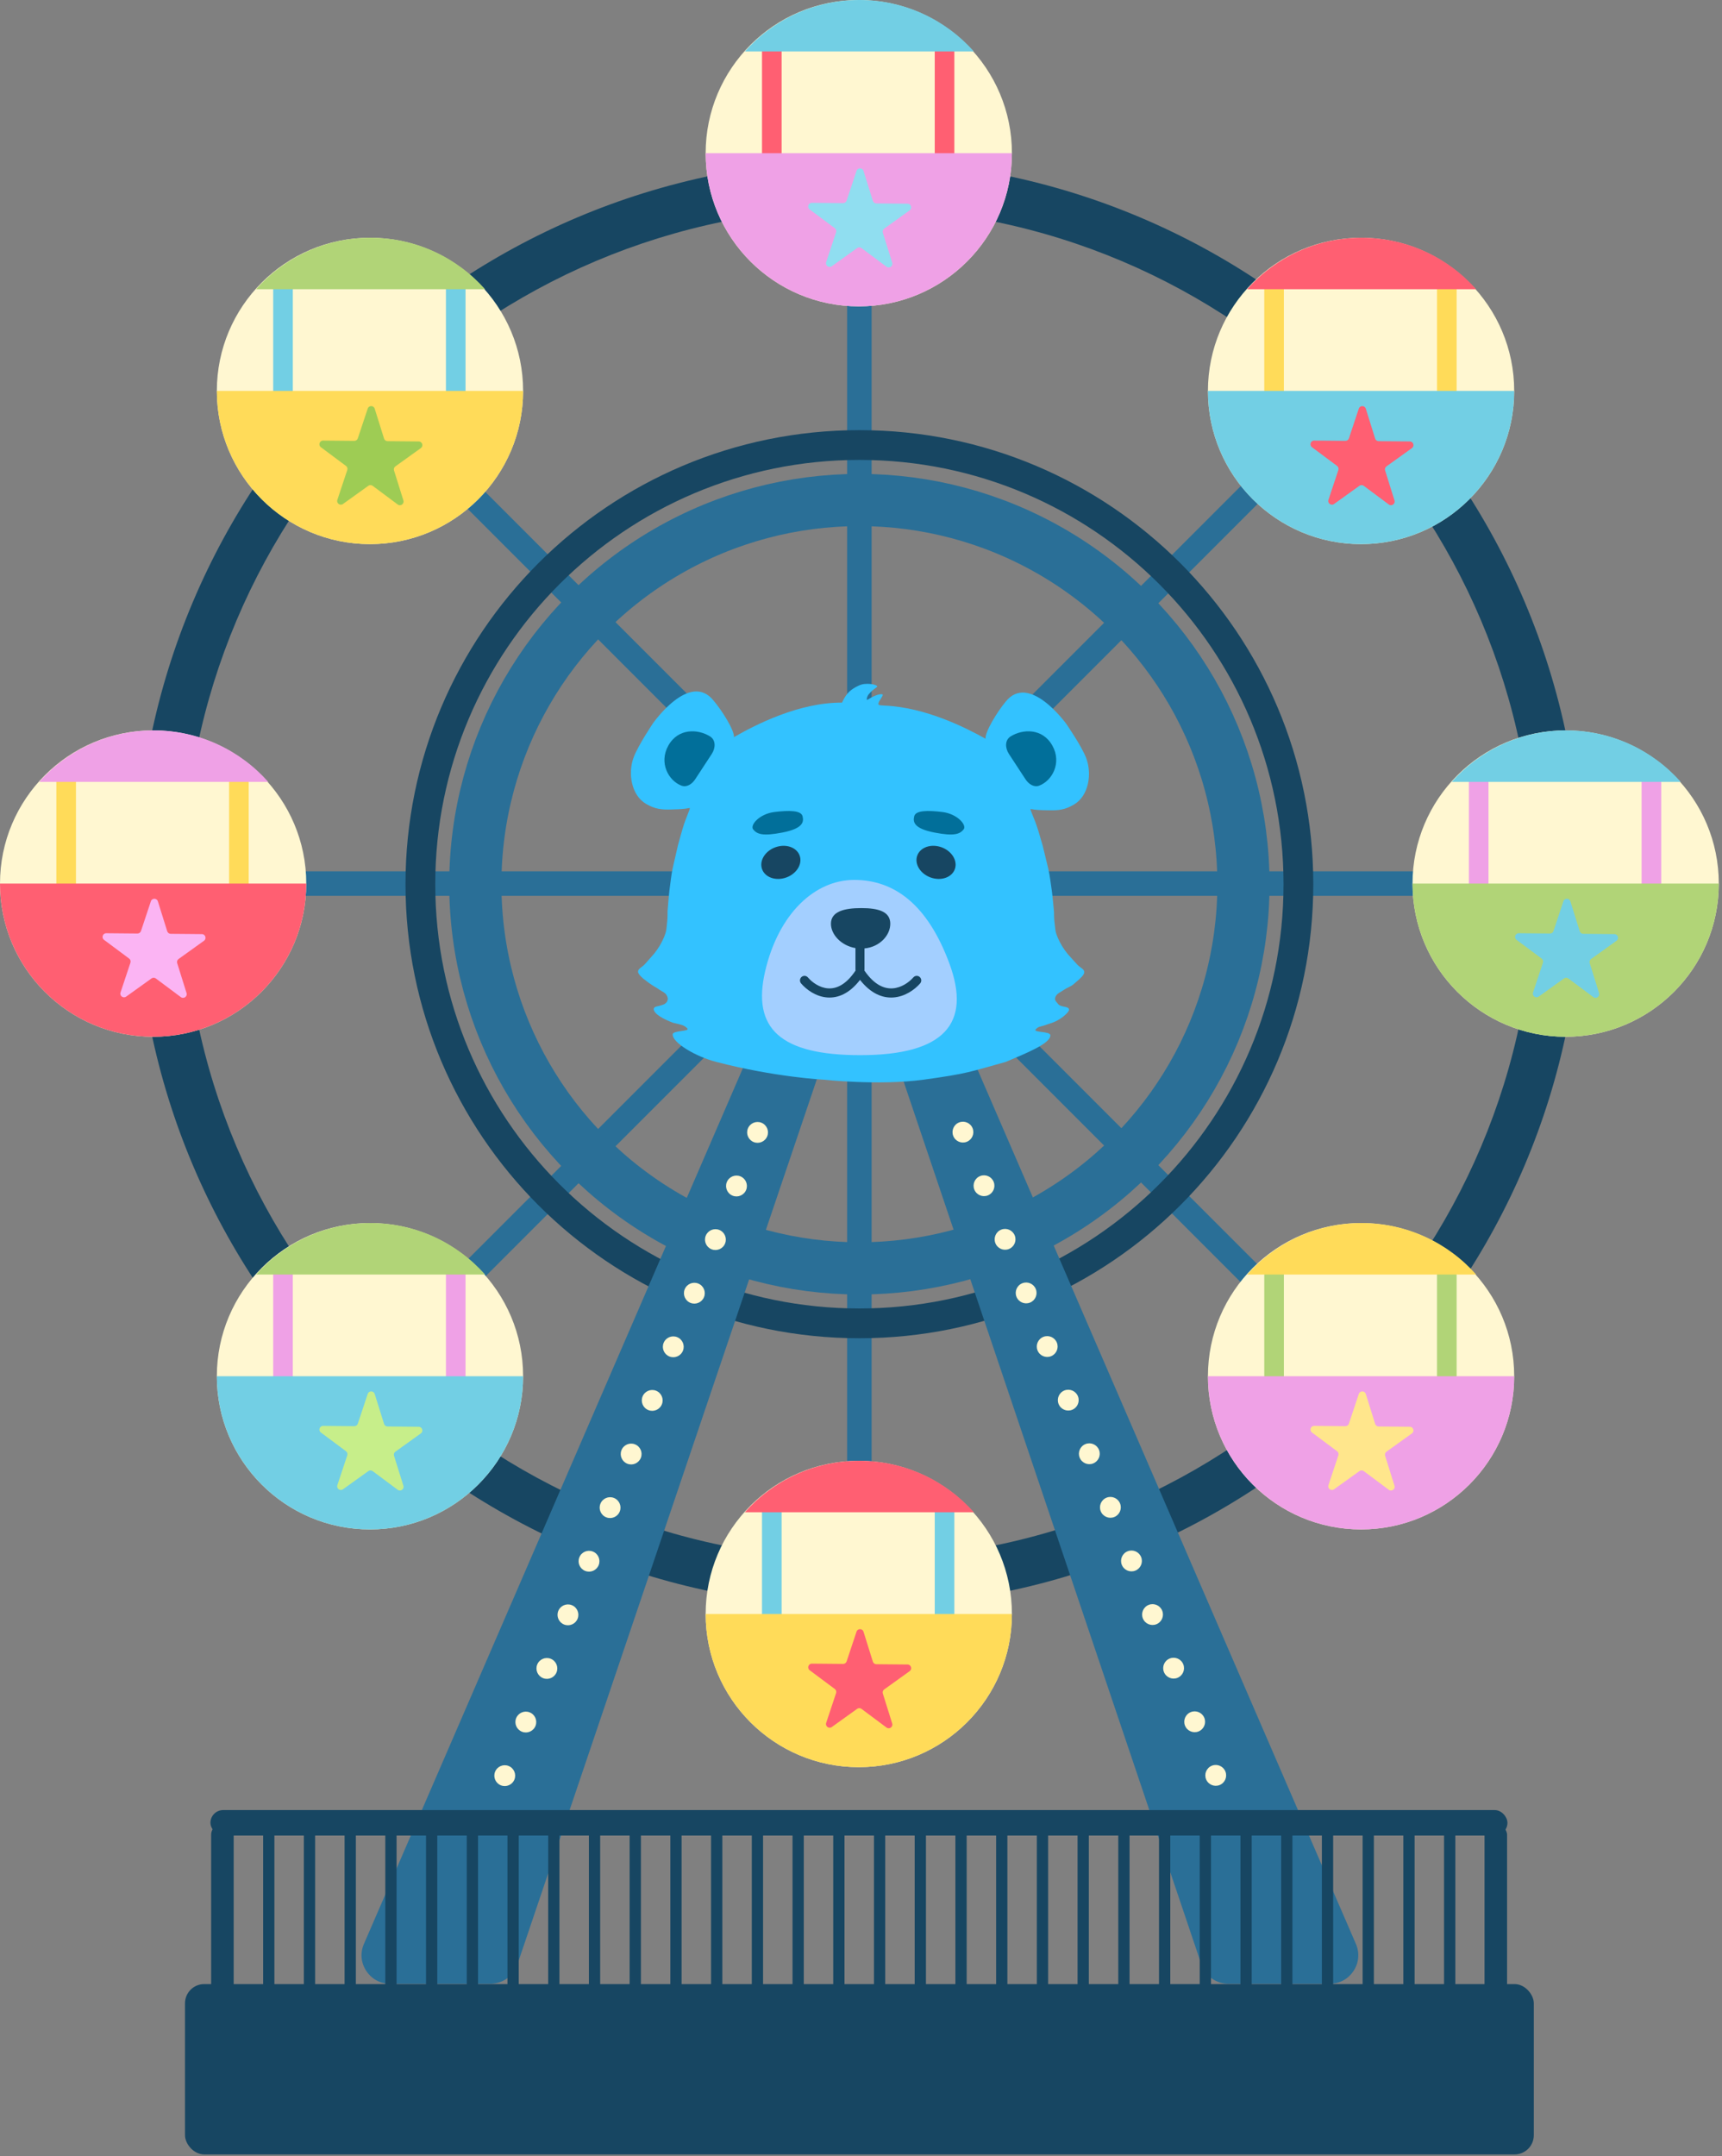 <svg width="417" height="522" viewBox="0 0 417 522" fill="none" xmlns="http://www.w3.org/2000/svg">
<rect x="0" y="0" width="417" height="522" fill="#808080" stroke="none"/>
<rect x="86.175" y="96.12" width="5.933" height="339.526" transform="rotate(-45 86.175 96.12)" fill="#2A6F97"/>
<rect x="326.177" y="91.966" width="5.933" height="339.526" transform="rotate(45 326.177 91.966)" fill="#2A6F97"/>
<rect x="205.138" y="44.203" width="5.933" height="339.526" fill="#2A6F97"/>
<rect x="377.796" y="210.929" width="5.933" height="339.526" transform="rotate(90 377.796 210.929)" fill="#2A6F97"/>
<path fill-rule="evenodd" clip-rule="evenodd" d="M318.025 214.043C318.025 274.747 268.815 323.958 208.111 323.958C147.407 323.958 98.196 274.747 98.196 214.043C98.196 153.339 147.407 104.129 208.111 104.129C268.815 104.129 318.025 153.339 318.025 214.043ZM208.111 316.751C264.835 316.751 310.819 270.767 310.819 214.043C310.819 157.319 264.835 111.335 208.111 111.335C151.387 111.335 105.403 157.319 105.403 214.043C105.403 270.767 151.387 316.751 208.111 316.751Z" fill="#174662"/>
<path fill-rule="evenodd" clip-rule="evenodd" d="M382.995 213.896C382.995 310.563 304.63 388.928 207.962 388.928C111.294 388.928 32.93 310.563 32.93 213.896C32.93 117.228 111.294 38.863 207.962 38.863C304.63 38.863 382.995 117.228 382.995 213.896ZM207.962 377.452C298.292 377.452 371.519 304.225 371.519 213.896C371.519 123.566 298.292 50.339 207.962 50.339C117.633 50.339 44.406 123.566 44.406 213.896C44.406 304.225 117.633 377.452 207.962 377.452Z" fill="#174662"/>
<circle cx="208.111" cy="214.044" r="93.005" stroke="#2A6F97" stroke-width="12.637"/>
<path d="M205.234 239.315C206.746 234.846 203.423 230.212 198.705 230.212H196.708C193.96 230.212 191.474 231.845 190.383 234.367L88.123 470.593C86.153 475.144 89.49 480.224 94.449 480.224H118.761C121.716 480.224 124.343 478.34 125.29 475.541L205.234 239.315Z" fill="#2A6F97"/>
<path d="M211.229 239.309C209.722 234.841 213.045 230.212 217.76 230.212H219.766C222.515 230.212 225 231.845 226.092 234.367L328.351 470.593C330.321 475.144 326.985 480.224 322.026 480.224H297.457C294.5 480.224 291.872 478.337 290.926 475.535L211.229 239.309Z" fill="#2A6F97"/>
<circle cx="233.184" cy="274.06" r="2.522" transform="rotate(-21.462 233.184 274.06)" fill="#FFF7D1"/>
<circle cx="243.387" cy="300.013" r="2.522" transform="rotate(-21.462 243.387 300.013)" fill="#FFF7D1"/>
<circle cx="253.591" cy="325.966" r="2.522" transform="rotate(-21.462 253.591 325.966)" fill="#FFF7D1"/>
<circle cx="238.285" cy="287.036" r="2.522" transform="rotate(-21.462 238.285 287.036)" fill="#FFF7D1"/>
<circle cx="248.489" cy="312.989" r="2.522" transform="rotate(-21.462 248.489 312.989)" fill="#FFF7D1"/>
<circle cx="258.691" cy="338.942" r="2.522" transform="rotate(-21.462 258.691 338.942)" fill="#FFF7D1"/>
<circle cx="263.793" cy="351.919" r="2.522" transform="rotate(-21.462 263.793 351.919)" fill="#FFF7D1"/>
<circle cx="273.997" cy="377.871" r="2.522" transform="rotate(-21.462 273.997 377.871)" fill="#FFF7D1"/>
<circle cx="284.2" cy="403.825" r="2.522" transform="rotate(-21.462 284.2 403.825)" fill="#FFF7D1"/>
<circle cx="268.894" cy="364.895" r="2.522" transform="rotate(-21.462 268.894 364.895)" fill="#FFF7D1"/>
<circle cx="279.099" cy="390.848" r="2.522" transform="rotate(-21.462 279.099 390.848)" fill="#FFF7D1"/>
<circle cx="289.301" cy="416.801" r="2.522" transform="rotate(-21.462 289.301 416.801)" fill="#FFF7D1"/>
<circle cx="294.402" cy="429.778" r="2.522" transform="rotate(-21.462 294.402 429.778)" fill="#FFF7D1"/>
<circle cx="2.522" cy="2.522" r="2.522" transform="matrix(-0.931 -0.366 -0.366 0.931 186.721 272.701)" fill="#FFF7D1"/>
<circle cx="2.522" cy="2.522" r="2.522" transform="matrix(-0.931 -0.366 -0.366 0.931 176.517 298.654)" fill="#FFF7D1"/>
<circle cx="2.522" cy="2.522" r="2.522" transform="matrix(-0.931 -0.366 -0.366 0.931 166.313 324.607)" fill="#FFF7D1"/>
<circle cx="2.522" cy="2.522" r="2.522" transform="matrix(-0.931 -0.366 -0.366 0.931 181.618 285.677)" fill="#FFF7D1"/>
<circle cx="2.522" cy="2.522" r="2.522" transform="matrix(-0.931 -0.366 -0.366 0.931 171.415 311.63)" fill="#FFF7D1"/>
<circle cx="2.522" cy="2.522" r="2.522" transform="matrix(-0.931 -0.366 -0.366 0.931 161.213 337.583)" fill="#FFF7D1"/>
<circle cx="2.522" cy="2.522" r="2.522" transform="matrix(-0.931 -0.366 -0.366 0.931 156.111 350.56)" fill="#FFF7D1"/>
<circle cx="2.522" cy="2.522" r="2.522" transform="matrix(-0.931 -0.366 -0.366 0.931 145.907 376.513)" fill="#FFF7D1"/>
<circle cx="2.522" cy="2.522" r="2.522" transform="matrix(-0.931 -0.366 -0.366 0.931 135.704 402.466)" fill="#FFF7D1"/>
<circle cx="2.522" cy="2.522" r="2.522" transform="matrix(-0.931 -0.366 -0.366 0.931 151.009 363.536)" fill="#FFF7D1"/>
<circle cx="2.522" cy="2.522" r="2.522" transform="matrix(-0.931 -0.366 -0.366 0.931 140.806 389.489)" fill="#FFF7D1"/>
<circle cx="2.522" cy="2.522" r="2.522" transform="matrix(-0.931 -0.366 -0.366 0.931 130.604 415.442)" fill="#FFF7D1"/>
<circle cx="2.522" cy="2.522" r="2.522" transform="matrix(-0.931 -0.366 -0.366 0.931 125.501 428.419)" fill="#FFF7D1"/>
<path d="M223.685 261.361C234.514 259.878 234.959 259.433 243.562 257.06C248.457 254.983 254.493 252.581 254.352 250.586C254.317 250.083 253.201 249.939 252.216 249.811C251.284 249.691 250.469 249.585 250.799 249.205C251.425 248.483 251.835 248.578 252.645 248.308C253.09 248.16 253.265 248.113 253.535 248.011C253.929 247.863 254.568 247.674 254.87 247.566C256.944 246.826 258.884 245.033 258.877 244.449C258.871 243.932 258.345 243.827 257.737 243.706C257.179 243.594 256.551 243.468 256.189 242.998C256.104 242.888 256.019 242.788 255.939 242.694C255.591 242.288 255.334 241.986 255.576 241.374C255.839 240.708 256.321 240.427 256.859 240.112C257.062 239.993 257.273 239.87 257.484 239.719C257.924 239.405 258.305 239.221 258.674 239.044C259.137 238.821 259.579 238.609 260.087 238.161C260.247 238.02 260.415 237.876 260.583 237.732C261.576 236.879 262.611 235.99 262.563 235.306C262.528 234.816 262.173 234.556 261.725 234.227C261.442 234.02 261.121 233.785 260.821 233.448C260.492 233.08 260.115 232.67 259.758 232.281L259.757 232.28L259.757 232.28C259.257 231.736 258.796 231.235 258.565 230.953C257.595 229.771 256.733 228.389 256.144 226.977C255.625 225.736 255.582 225.308 255.496 224.457C255.464 224.143 255.427 223.771 255.357 223.278C255.237 222.428 255.237 220.758 255.237 220.758C255.237 220.758 254.895 216.977 254.74 215.869C254.683 215.463 254.632 215.095 254.585 214.758C254.171 211.779 254.102 211.281 253.554 209.059C253.164 207.48 252.941 206.547 252.789 205.91L252.788 205.909C252.66 205.371 252.582 205.045 252.497 204.721C252.367 204.226 252.22 203.735 251.847 202.492L251.846 202.487C251.719 202.064 251.566 201.554 251.378 200.927C250.94 199.458 250.407 198.176 250.03 197.267C249.649 196.348 249.426 195.81 249.619 195.849C250.857 196.095 252.07 196.117 253.31 196.141C253.511 196.144 253.712 196.148 253.914 196.153C256.389 196.211 257.944 196.024 260.087 194.755C263.666 192.637 264.5 187.28 262.996 183.417C261.87 180.524 258.207 175.227 258.207 175.227C258.207 175.227 249.186 162.654 243.485 169.917C241.511 172.29 238.53 177.122 238.65 178.829C233.811 176.115 224.133 171.264 214.361 170.818C213.988 170.78 213.594 170.748 213.188 170.73C212.306 170.69 212.845 169.843 213.309 169.115C213.644 168.589 213.94 168.125 213.633 168.07C212.743 167.912 211.26 168.653 210.073 169.395C209.75 169.597 209.905 168.617 210.367 168.07C210.989 167.333 211.447 166.993 211.867 166.68C212.029 166.56 212.185 166.444 212.343 166.311C212.765 165.955 211.408 165.538 210.073 165.539C209.019 165.539 208.363 165.706 207.255 166.311C205.515 167.259 204.733 168.314 203.905 170.087C193.481 170.024 182.868 175.484 177.737 178.443C177.836 176.735 174.797 171.94 172.794 169.591C167.006 162.397 158.137 175.078 158.137 175.078C158.137 175.078 154.539 180.419 153.448 183.326C151.991 187.207 152.889 192.553 156.494 194.628C158.652 195.87 160.209 196.038 162.683 195.951C162.885 195.943 163.086 195.937 163.287 195.931C164.527 195.893 165.74 195.855 166.974 195.595C167.167 195.554 166.951 196.094 166.58 197.018C166.214 197.931 165.698 199.219 165.277 200.693C165.096 201.325 164.949 201.838 164.827 202.264C164.469 203.511 164.328 204.004 164.204 204.501C164.123 204.826 164.049 205.152 163.927 205.692C163.783 206.331 163.571 207.267 163.2 208.852C162.678 211.079 162.615 211.579 162.237 214.563C162.194 214.9 162.148 215.268 162.096 215.675C161.954 216.785 161.658 220.57 161.658 220.57C161.658 220.57 161.678 222.24 161.568 223.092C161.505 223.585 161.472 223.957 161.444 224.272C161.368 225.124 161.33 225.552 160.827 226.8C160.254 228.218 159.409 229.611 158.453 230.805C158.226 231.089 157.771 231.596 157.278 232.146C156.925 232.539 156.552 232.954 156.228 233.326C155.932 233.667 155.614 233.906 155.334 234.116C154.889 234.45 154.537 234.715 154.508 235.206C154.468 235.89 155.932 237.035 155.932 237.035C155.932 237.035 156.28 237.262 156.525 237.48C156.711 237.645 156.956 237.785 157.118 237.925C157.712 238.37 158.008 238.518 158.453 238.815C158.824 238.988 159.197 239.248 159.64 239.556C159.853 239.705 160.066 239.826 160.271 239.942C160.812 240.25 161.297 240.526 161.568 241.188C161.818 241.798 161.717 241.93 161.568 242.375C161.446 242.741 160.827 243.116 160.827 243.116C160.827 243.116 159.992 243.428 159.436 243.546C158.829 243.675 158.305 243.787 158.305 244.303C158.305 244.887 159.097 246.095 162.903 247.566C163.215 247.644 163.503 247.711 163.77 247.773C165.023 248.065 165.805 248.247 166.44 248.961C166.774 249.337 165.96 249.453 165.03 249.584C164.046 249.724 162.933 249.881 162.903 250.385C162.787 252.381 168.349 255.734 173.435 257.06C187.672 260.769 199.393 261.361 199.393 261.361C199.393 261.361 212.857 262.845 223.685 261.361Z" fill="#33C2FF"/>
<path d="M168.339 188.654L172.363 182.509C173.299 181.081 173.38 179.155 171.928 178.255C169.036 176.463 164.215 176.203 161.824 180.523C159.518 184.688 161.888 188.995 165.012 190.18C166.3 190.669 167.585 189.806 168.339 188.654Z" fill="#016F9A"/>
<path d="M248.341 188.654L244.318 182.509C243.382 181.081 243.301 179.155 244.752 178.255C247.644 176.463 252.465 176.203 254.857 180.523C257.163 184.688 254.793 188.995 251.668 190.18C250.381 190.669 249.096 189.806 248.341 188.654Z" fill="#016F9A"/>
<path d="M185.303 235.049C188.576 221.128 197.334 212.983 206.895 213.005C216.456 213.028 224.572 218.812 229.908 233.247C235.244 247.682 228.803 255.429 208.3 255.429C188.974 255.429 182.03 248.97 185.303 235.049Z" fill="#A3CFFF"/>
<path d="M228.218 196.572C231.801 197.007 234.234 199.743 233.326 200.817C232.417 201.891 231.142 202.494 226.237 201.53C221.332 200.567 221.029 199.003 221.394 197.583C221.759 196.163 224.636 196.137 228.218 196.572Z" fill="#016F9A"/>
<path d="M187.522 196.572C183.939 197.007 181.506 199.743 182.414 200.817C183.323 201.892 184.598 202.494 189.503 201.531C194.408 200.567 194.711 199.003 194.346 197.583C193.981 196.163 191.105 196.137 187.522 196.572Z" fill="#016F9A"/>
<ellipse cx="3.9" cy="4.831" rx="3.9" ry="4.831" transform="matrix(0.217 0.976 -0.965 0.261 192.909 203.693)" fill="#174662"/>
<ellipse cx="3.9" cy="4.831" rx="3.9" ry="4.831" transform="matrix(-0.217 0.976 0.965 0.261 222.857 203.692)" fill="#174662"/>
<path d="M209.344 229.592C213.063 229.24 215.593 226.4 215.593 223.622C215.593 220.654 212.704 219.828 208.563 219.828C204.421 219.828 201.22 220.654 201.22 223.622C201.22 226.245 203.719 228.922 207.157 229.51V234.688C207.157 234.775 207.167 234.86 207.186 234.941C204.777 238.546 202.392 239.39 200.511 239.259C198.479 239.118 196.676 237.821 195.642 236.613C195.247 236.151 194.556 236.1 194.1 236.5C193.643 236.9 193.593 237.599 193.988 238.061C195.256 239.543 197.557 241.272 200.361 241.467C202.962 241.648 205.729 240.495 208.26 237.209C210.853 240.503 213.677 241.646 216.32 241.467C219.172 241.273 221.519 239.553 222.817 238.071C223.217 237.613 223.175 236.914 222.723 236.509C222.271 236.103 221.58 236.146 221.179 236.603C220.123 237.811 218.27 239.116 216.173 239.259C214.225 239.391 211.778 238.535 209.316 234.937C209.334 234.857 209.344 234.773 209.344 234.688V229.592Z" fill="#174662"/>
<path d="M207.963 74.166C228.444 74.166 245.046 57.564 245.046 37.083C245.046 16.603 228.444 0 207.963 0C187.483 0 170.88 16.603 170.88 37.083C170.88 57.564 187.483 74.166 207.963 74.166Z" fill="#FFF7D1"/>
<rect x="184.528" y="11.57" width="4.747" height="26.403" fill="#FF5F72"/>
<rect x="226.358" y="11.57" width="4.747" height="26.403" fill="#FF5F72"/>
<path d="M245.046 37.083C245.046 57.566 228.446 74.166 207.963 74.166C187.48 74.166 170.88 57.566 170.88 37.083H245.046Z" fill="#EFA1E6"/>
<path d="M207.415 41.365C207.688 40.546 208.851 40.556 209.109 41.381L211.373 48.62C211.489 48.988 211.828 49.241 212.215 49.244L219.767 49.313C220.628 49.321 220.977 50.424 220.278 50.926L214.117 55.346C213.805 55.569 213.672 55.968 213.786 56.334L216.056 63.59C216.313 64.413 215.366 65.084 214.675 64.569L208.618 60.054C208.307 59.823 207.882 59.819 207.567 60.045L201.429 64.448C200.728 64.951 199.793 64.263 200.066 63.444L202.466 56.231C202.588 55.867 202.462 55.466 202.154 55.237L196.075 50.706C195.385 50.191 195.754 49.094 196.615 49.102L204.167 49.171C204.553 49.174 204.897 48.928 205.019 48.562L207.415 41.365Z" fill="#90DEF0"/>
<path fill-rule="evenodd" clip-rule="evenodd" d="M235.832 12.46C229.039 4.816 219.133 0 208.103 0C197.072 0 187.167 4.816 180.374 12.46H235.832Z" fill="#72CFE4"/>
<path d="M207.963 427.792C228.444 427.792 245.046 411.189 245.046 390.708C245.046 370.228 228.444 353.625 207.963 353.625C187.483 353.625 170.88 370.228 170.88 390.708C170.88 411.189 187.483 427.792 207.963 427.792Z" fill="#FFF7D1"/>
<rect x="184.528" y="365.195" width="4.747" height="26.403" fill="#72CFE4"/>
<rect x="226.358" y="365.195" width="4.747" height="26.403" fill="#72CFE4"/>
<path d="M245.046 390.708C245.046 411.191 228.446 427.791 207.963 427.791C187.48 427.791 170.88 411.191 170.88 390.708H245.046Z" fill="#FFDB59"/>
<path d="M207.415 394.99C207.688 394.171 208.851 394.181 209.109 395.006L211.373 402.245C211.489 402.613 211.828 402.866 212.215 402.869L219.767 402.938C220.628 402.946 220.977 404.049 220.278 404.551L214.117 408.971C213.805 409.194 213.672 409.593 213.786 409.959L216.056 417.215C216.313 418.038 215.366 418.709 214.675 418.194L208.618 413.679C208.307 413.448 207.882 413.444 207.567 413.67L201.429 418.073C200.728 418.576 199.793 417.888 200.066 417.069L202.466 409.857C202.588 409.492 202.462 409.091 202.154 408.862L196.075 404.331C195.385 403.816 195.754 402.719 196.615 402.727L204.167 402.796C204.553 402.799 204.897 402.553 205.019 402.187L207.415 394.99Z" fill="#FF5F72"/>
<path fill-rule="evenodd" clip-rule="evenodd" d="M235.832 366.085C229.039 358.441 219.133 353.625 208.103 353.625C197.072 353.625 187.167 358.441 180.374 366.085H235.832Z" fill="#FF5F72"/>
<path d="M329.596 131.719C350.076 131.719 366.679 115.117 366.679 94.636C366.679 74.156 350.076 57.553 329.596 57.553C309.115 57.553 292.513 74.156 292.513 94.636C292.513 115.117 309.115 131.719 329.596 131.719Z" fill="#FFF7D1"/>
<rect x="306.158" y="69.123" width="4.747" height="26.403" fill="#FFDB59"/>
<rect x="347.989" y="69.123" width="4.747" height="26.403" fill="#FFDB59"/>
<path d="M366.679 94.636C366.679 115.119 350.079 131.719 329.596 131.719C309.113 131.719 292.513 115.119 292.513 94.636H366.679Z" fill="#72CFE4"/>
<path d="M329.048 98.918C329.321 98.099 330.484 98.109 330.742 98.934L333.006 106.173C333.121 106.541 333.461 106.793 333.847 106.797L341.4 106.865C342.26 106.873 342.61 107.977 341.91 108.479L335.75 112.898C335.438 113.122 335.305 113.521 335.419 113.887L337.689 121.142C337.946 121.966 336.999 122.637 336.307 122.122L330.25 117.607C329.94 117.375 329.515 117.372 329.2 117.598L323.062 122.001C322.361 122.504 321.426 121.816 321.698 120.997L324.099 113.784C324.221 113.42 324.095 113.019 323.787 112.79L317.708 108.259C317.017 107.744 317.387 106.647 318.247 106.655L325.8 106.724C326.186 106.727 326.53 106.481 326.652 106.115L329.048 98.918Z" fill="#FF5F72"/>
<path fill-rule="evenodd" clip-rule="evenodd" d="M357.465 70.013C350.672 62.369 340.766 57.553 329.736 57.553C318.705 57.553 308.8 62.369 302.007 70.013H357.465Z" fill="#FF5F72"/>
<path d="M329.596 370.238C350.076 370.238 366.679 353.636 366.679 333.155C366.679 312.675 350.076 296.072 329.596 296.072C309.115 296.072 292.513 312.675 292.513 333.155C292.513 353.636 309.115 370.238 329.596 370.238Z" fill="#FFF7D1"/>
<rect x="306.158" y="307.642" width="4.747" height="26.403" fill="#B1D477"/>
<rect x="347.989" y="307.642" width="4.747" height="26.403" fill="#B1D477"/>
<path d="M366.679 333.155C366.679 353.638 350.079 370.238 329.596 370.238C309.113 370.238 292.513 353.638 292.513 333.155H366.679Z" fill="#EFA1E6"/>
<path d="M329.048 337.437C329.321 336.618 330.484 336.628 330.742 337.453L333.006 344.692C333.121 345.06 333.461 345.313 333.847 345.316L341.4 345.385C342.26 345.393 342.61 346.496 341.91 346.998L335.75 351.418C335.438 351.641 335.305 352.04 335.419 352.406L337.689 359.662C337.946 360.485 336.999 361.156 336.307 360.641L330.25 356.126C329.94 355.895 329.515 355.891 329.2 356.117L323.062 360.521C322.361 361.023 321.426 360.335 321.698 359.516L324.099 352.304C324.221 351.939 324.095 351.538 323.787 351.309L317.708 346.778C317.017 346.263 317.387 345.167 318.247 345.174L325.8 345.243C326.186 345.246 326.53 345.001 326.652 344.634L329.048 337.437Z" fill="#FFE68C"/>
<path fill-rule="evenodd" clip-rule="evenodd" d="M357.465 308.532C350.672 300.888 340.766 296.072 329.736 296.072C318.705 296.072 308.8 300.888 302.007 308.532H357.465Z" fill="#FFDB59"/>
<path d="M89.593 131.719C110.073 131.719 126.676 115.117 126.676 94.636C126.676 74.156 110.073 57.553 89.593 57.553C69.112 57.553 52.51 74.156 52.51 94.636C52.51 115.117 69.112 131.719 89.593 131.719Z" fill="#FFF7D1"/>
<rect x="66.157" y="69.123" width="4.747" height="26.403" fill="#72CFE4"/>
<rect x="107.987" y="69.124" width="4.747" height="26.403" fill="#72CFE4"/>
<path d="M126.676 94.636C126.676 115.119 110.076 131.719 89.593 131.719C69.11 131.719 52.51 115.119 52.51 94.636H126.676Z" fill="#FFDB59"/>
<path d="M89.045 98.918C89.318 98.099 90.481 98.109 90.739 98.934L93.003 106.173C93.118 106.541 93.458 106.793 93.844 106.797L101.397 106.865C102.257 106.873 102.607 107.977 101.907 108.479L95.747 112.898C95.435 113.122 95.302 113.521 95.416 113.887L97.686 121.142C97.943 121.966 96.996 122.637 96.305 122.122L90.248 117.607C89.937 117.375 89.512 117.372 89.197 117.598L83.059 122.001C82.358 122.504 81.423 121.816 81.695 120.997L84.096 113.784C84.218 113.42 84.092 113.019 83.784 112.79L77.705 108.259C77.014 107.744 77.384 106.647 78.245 106.655L85.797 106.724C86.183 106.727 86.527 106.481 86.649 106.115L89.045 98.918Z" fill="#9ECC54"/>
<path fill-rule="evenodd" clip-rule="evenodd" d="M117.461 70.013C110.668 62.369 100.762 57.553 89.732 57.553C78.701 57.553 68.796 62.369 62.003 70.013H117.461Z" fill="#B1D477"/>
<path d="M89.593 370.238C110.073 370.238 126.676 353.636 126.676 333.155C126.676 312.675 110.073 296.072 89.593 296.072C69.112 296.072 52.51 312.675 52.51 333.155C52.51 353.636 69.112 370.238 89.593 370.238Z" fill="#FFF7D1"/>
<rect x="66.157" y="307.642" width="4.747" height="26.403" fill="#EFA1E6"/>
<rect x="107.987" y="307.642" width="4.747" height="26.403" fill="#EFA1E6"/>
<path d="M126.676 333.156C126.676 353.638 110.076 370.239 89.593 370.239C69.11 370.239 52.51 353.638 52.51 333.156H126.676Z" fill="#72CFE4"/>
<path d="M89.045 337.437C89.318 336.618 90.481 336.628 90.739 337.453L93.003 344.692C93.118 345.06 93.458 345.313 93.844 345.316L101.397 345.385C102.257 345.393 102.607 346.496 101.907 346.998L95.747 351.418C95.435 351.641 95.302 352.04 95.416 352.406L97.686 359.662C97.943 360.485 96.996 361.156 96.305 360.641L90.248 356.126C89.937 355.895 89.512 355.891 89.197 356.117L83.059 360.521C82.358 361.023 81.423 360.335 81.695 359.516L84.096 352.304C84.218 351.939 84.092 351.538 83.784 351.309L77.705 346.778C77.014 346.263 77.384 345.167 78.245 345.174L85.797 345.243C86.183 345.246 86.527 345.001 86.649 344.634L89.045 337.437Z" fill="#C7EE8A"/>
<path fill-rule="evenodd" clip-rule="evenodd" d="M117.46 308.532C110.668 300.888 100.762 296.072 89.732 296.072C78.701 296.072 68.796 300.888 62.003 308.532H117.46Z" fill="#B1D477"/>
<path d="M37.083 250.978C57.564 250.978 74.166 234.376 74.166 213.895C74.166 193.415 57.564 176.812 37.083 176.812C16.603 176.812 0 193.415 0 213.895C0 234.376 16.603 250.978 37.083 250.978Z" fill="#FFF7D1"/>
<rect x="13.646" y="188.382" width="4.747" height="26.403" fill="#FFDB59"/>
<rect x="55.477" y="188.382" width="4.747" height="26.403" fill="#FFDB59"/>
<path d="M74.166 213.895C74.166 234.378 57.566 250.978 37.083 250.978C16.6 250.978 0 234.378 0 213.895H74.166Z" fill="#FF5F72"/>
<path d="M36.535 218.177C36.808 217.358 37.971 217.368 38.229 218.193L40.493 225.432C40.609 225.8 40.949 226.052 41.335 226.056L48.887 226.124C49.748 226.132 50.097 227.236 49.398 227.738L43.237 232.157C42.925 232.381 42.792 232.78 42.907 233.146L45.176 240.401C45.434 241.225 44.486 241.896 43.795 241.381L37.738 236.866C37.427 236.634 37.002 236.631 36.687 236.857L30.549 241.26C29.848 241.763 28.913 241.075 29.186 240.256L31.587 233.043C31.708 232.679 31.582 232.278 31.274 232.049L25.195 227.518C24.505 227.003 24.874 225.906 25.735 225.914L33.287 225.983C33.673 225.986 34.018 225.74 34.14 225.374L36.535 218.177Z" fill="#FBB4F3"/>
<path fill-rule="evenodd" clip-rule="evenodd" d="M64.952 189.272C58.159 181.628 48.254 176.812 37.223 176.812C26.192 176.812 16.287 181.628 9.494 189.272H64.952Z" fill="#EFA1E6"/>
<path d="M379.139 250.979C399.619 250.979 416.222 234.376 416.222 213.895C416.222 193.415 399.619 176.812 379.139 176.812C358.658 176.812 342.056 193.415 342.056 213.895C342.056 234.376 358.658 250.979 379.139 250.979Z" fill="#FFF7D1"/>
<rect x="355.703" y="188.382" width="4.747" height="26.403" fill="#EFA1E6"/>
<rect x="397.533" y="188.382" width="4.747" height="26.403" fill="#EFA1E6"/>
<path d="M416.222 213.895C416.222 234.378 399.622 250.978 379.139 250.978C358.656 250.978 342.056 234.378 342.056 213.895H416.222Z" fill="#B1D477"/>
<path d="M378.591 218.177C378.864 217.358 380.027 217.368 380.285 218.193L382.549 225.432C382.664 225.8 383.004 226.053 383.39 226.056L390.943 226.125C391.803 226.133 392.153 227.236 391.453 227.738L385.293 232.158C384.981 232.381 384.848 232.78 384.962 233.146L387.232 240.402C387.489 241.225 386.542 241.896 385.85 241.381L379.793 236.866C379.483 236.635 379.058 236.631 378.743 236.857L372.605 241.261C371.904 241.763 370.969 241.075 371.241 240.256L373.642 233.044C373.764 232.679 373.638 232.278 373.33 232.049L367.251 227.518C366.56 227.003 366.93 225.906 367.79 225.914L375.343 225.983C375.729 225.986 376.073 225.741 376.195 225.374L378.591 218.177Z" fill="#72CFE4"/>
<path fill-rule="evenodd" clip-rule="evenodd" d="M407.007 189.272C400.214 181.628 390.308 176.812 379.278 176.812C368.247 176.812 358.342 181.628 351.549 189.272H407.007Z" fill="#72CFE4"/>
<rect x="50.963" y="438.175" width="314.079" height="6.164" rx="3.082" fill="#174662"/>
<rect x="51.132" y="441.448" width="5.457" height="41.471" rx="2.728" fill="#174662"/>
<rect x="132.749" y="441.469" width="2.728" height="41.506" rx="1.364" fill="#174662"/>
<rect x="93.305" y="441.469" width="2.728" height="41.506" rx="1.364" fill="#174662"/>
<rect x="172.193" y="441.469" width="2.728" height="41.506" rx="1.364" fill="#174662"/>
<rect x="73.583" y="441.469" width="2.728" height="41.506" rx="1.364" fill="#174662"/>
<rect x="152.471" y="441.469" width="2.728" height="41.506" rx="1.364" fill="#174662"/>
<rect x="113.027" y="441.469" width="2.728" height="41.506" rx="1.364" fill="#174662"/>
<rect x="191.916" y="441.469" width="2.728" height="41.506" rx="1.364" fill="#174662"/>
<rect x="63.722" y="441.469" width="2.728" height="41.506" rx="1.364" fill="#174662"/>
<rect x="142.609" y="441.469" width="2.728" height="41.506" rx="1.364" fill="#174662"/>
<rect x="103.166" y="441.469" width="2.728" height="41.506" rx="1.364" fill="#174662"/>
<rect x="182.055" y="441.469" width="2.728" height="41.506" rx="1.364" fill="#174662"/>
<rect x="83.444" y="441.469" width="2.728" height="41.506" rx="1.364" fill="#174662"/>
<rect x="162.332" y="441.469" width="2.728" height="41.506" rx="1.364" fill="#174662"/>
<rect x="122.888" y="441.469" width="2.728" height="41.506" rx="1.364" fill="#174662"/>
<rect x="201.776" y="441.469" width="2.728" height="41.506" rx="1.364" fill="#174662"/>
<rect x="211.638" y="441.469" width="2.728" height="41.506" rx="1.364" fill="#174662"/>
<rect x="290.526" y="441.469" width="2.728" height="41.506" rx="1.364" fill="#174662"/>
<rect x="251.083" y="441.469" width="2.728" height="41.506" rx="1.364" fill="#174662"/>
<rect x="329.971" y="441.469" width="2.728" height="41.506" rx="1.364" fill="#174662"/>
<rect x="231.36" y="441.469" width="2.728" height="41.506" rx="1.364" fill="#174662"/>
<rect x="310.248" y="441.469" width="2.728" height="41.506" rx="1.364" fill="#174662"/>
<rect x="270.805" y="441.469" width="2.728" height="41.506" rx="1.364" fill="#174662"/>
<rect x="349.693" y="441.469" width="2.728" height="41.506" rx="1.364" fill="#174662"/>
<rect x="221.5" y="441.469" width="2.728" height="41.506" rx="1.364" fill="#174662"/>
<rect x="300.388" y="441.469" width="2.728" height="41.506" rx="1.364" fill="#174662"/>
<rect x="260.944" y="441.469" width="2.728" height="41.506" rx="1.364" fill="#174662"/>
<rect x="339.832" y="441.469" width="2.728" height="41.506" rx="1.364" fill="#174662"/>
<rect x="241.222" y="441.469" width="2.728" height="41.506" rx="1.364" fill="#174662"/>
<rect x="320.109" y="441.469" width="2.728" height="41.506" rx="1.364" fill="#174662"/>
<rect x="280.666" y="441.469" width="2.728" height="41.506" rx="1.364" fill="#174662"/>
<rect x="359.494" y="441.444" width="5.457" height="41.608" rx="2.728" fill="#174662"/>
<rect x="44.798" y="480.302" width="326.629" height="41.236" rx="4.653" fill="#174662"/>
</svg>
